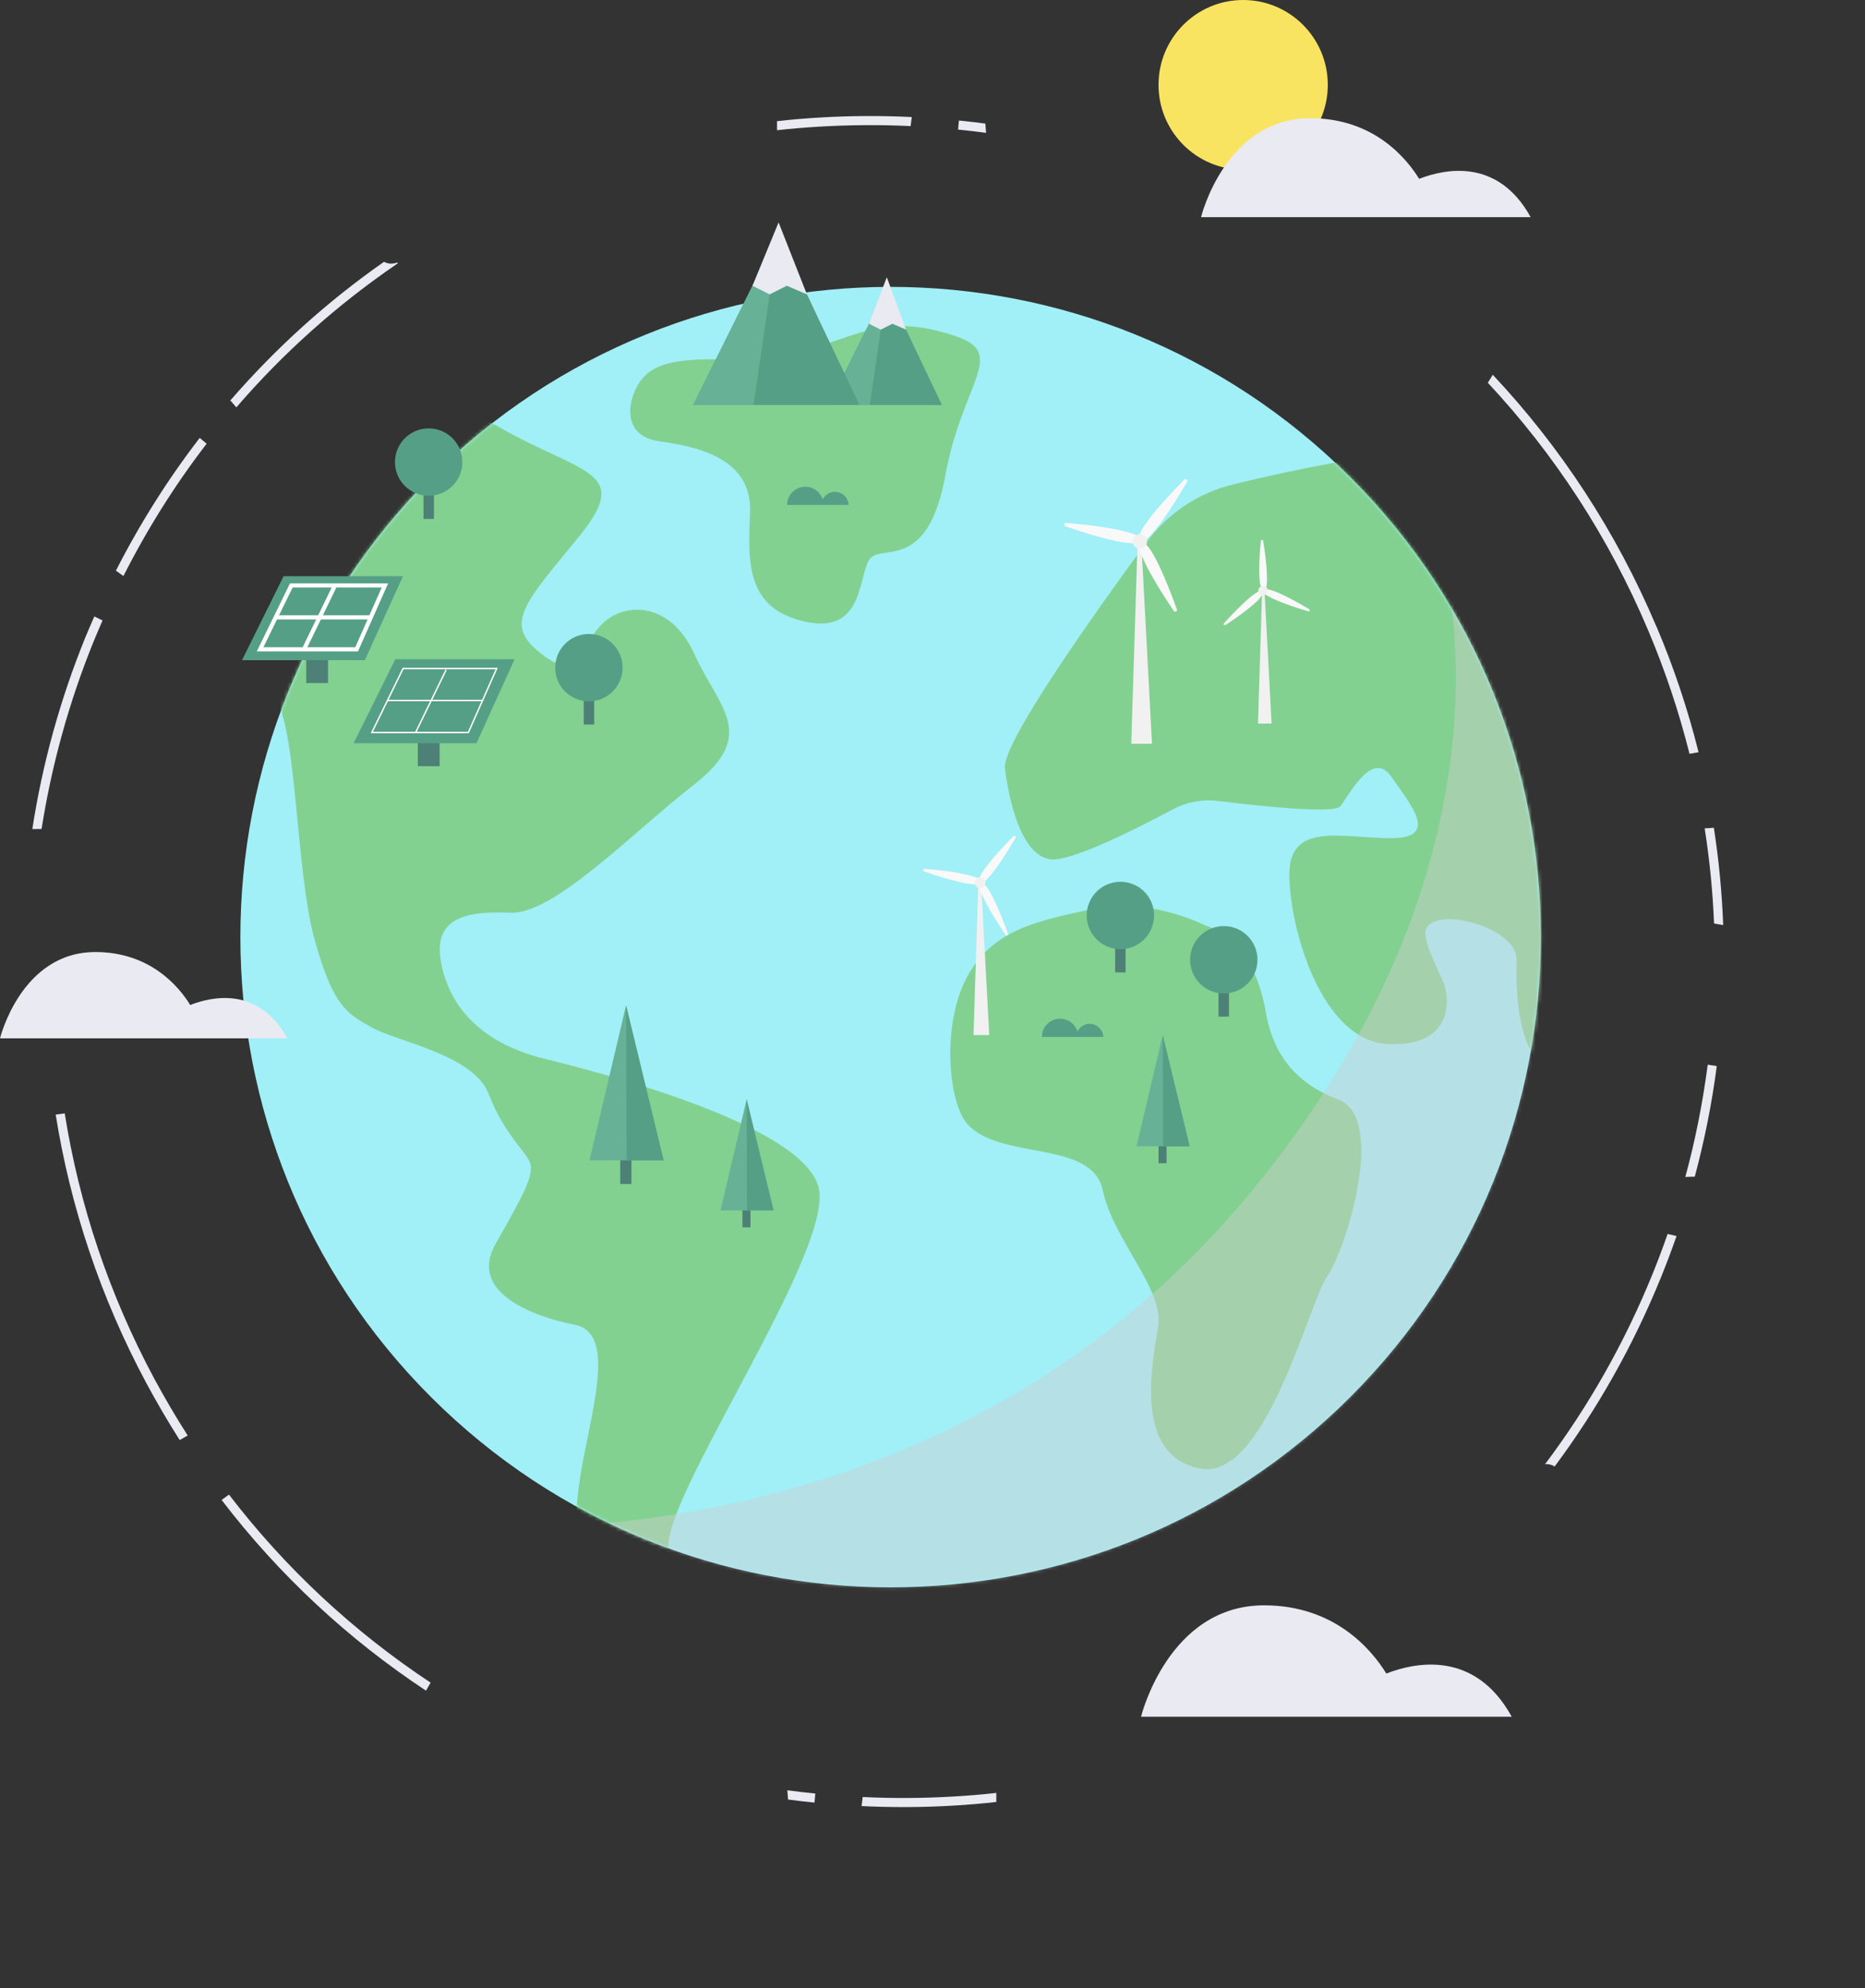 <svg xmlns="http://www.w3.org/2000/svg" width="529" height="564" viewBox="0 0 529 564" fill="none"><rect x="0" y="0" width="529" height="564" fill="#333333" stroke="none"/><g clip-path="url(#clip0_41_1337)"><path d="M383.048 396.243C455.079 324.213 455.079 207.428 383.048 135.398C311.018 63.367 194.233 63.367 122.203 135.398C50.172 207.428 50.172 324.213 122.203 396.243C194.233 468.274 311.018 468.274 383.048 396.243Z" fill="#A1EFF7"></path><mask id="mask0_41_1337" style="mask-type:luminance" maskUnits="userSpaceOnUse" x="68" y="81" width="370" height="370"><path d="M383.048 396.243C455.079 324.213 455.079 207.428 383.048 135.398C311.018 63.367 194.233 63.367 122.203 135.398C50.172 207.428 50.172 324.213 122.203 396.243C194.233 468.274 311.018 468.274 383.048 396.243Z" fill="white"></path></mask><g mask="url(#mask0_41_1337)"><path d="M89.103 128.892C89.103 128.892 117.171 107.214 141.298 121.009C165.425 134.805 179.698 133.312 163.962 152.542C148.196 171.742 142.791 177.176 153.63 185.537C164.469 193.898 164.41 183.566 170.591 177.176C176.772 170.786 190.059 170.278 196.957 185.537C203.855 200.795 215.172 208.201 196.957 222.474C178.742 236.747 157.064 259.411 144.762 258.903C132.459 258.425 121.62 259.889 125.562 275.147C129.503 290.405 142.313 297.303 154.138 300.259C165.962 303.215 230.46 318.982 232.431 338.182C234.402 357.382 190.089 421.909 189.582 438.153C189.104 454.397 195.494 455.89 188.118 458.846C180.743 461.802 163.006 437.168 163.991 434.719C163.991 434.719 162.289 430.36 165.514 413.608C168.739 396.827 174.084 377.925 163.006 375.775C151.958 373.625 132.668 366.847 140.521 352.932C148.375 339.018 151.928 332.956 150.166 329.373C148.375 325.82 142.851 321.281 138.581 310.233C134.311 299.184 112.543 295.452 105.406 291.421C98.269 287.39 94.477 285.479 89.162 266.219C83.847 246.959 84.205 205.215 77.756 197.72C71.336 190.225 65.632 185.955 65.632 185.955L89.162 128.863L89.103 128.892Z" fill="#82D190"></path><path d="M179.399 112.678C179.399 112.678 175.517 123.607 187.133 125.19C200.331 126.981 213.35 131.162 212.753 145.435C212.156 159.738 211.559 172.846 228.848 176.43C246.137 180.013 243.151 160.932 247.331 157.946C251.511 154.96 263.426 160.932 268.173 134.715C272.951 108.498 285.821 100.376 271.159 95.389C243.628 86.013 239.179 102.556 206.214 101.959C190.119 101.66 182.535 103.034 179.399 112.678Z" fill="#82D190"></path><path d="M349.632 137.462C339.808 139.851 331.148 145.704 325.176 153.855C310.634 173.683 284.178 210.888 285.044 217.875C286.239 227.52 289.852 243.167 298.302 243.764C304.423 244.212 322.996 234.746 332.671 229.581C336.583 227.49 341.032 226.654 345.451 227.192C356.768 228.595 378.417 230.924 380.178 228.715C382.597 225.699 389.196 212.471 394.631 220.294C400.035 228.117 408.486 237.762 394.631 237.762C380.776 237.762 365.726 232.955 365.726 248.004C365.726 263.054 374.744 295.571 394.033 296.169C413.293 296.766 410.755 282.015 409.561 279.029C408.366 276.013 403.38 266.607 404.425 263.711C406.963 256.694 430.164 263.054 430.164 272.071C430.164 281.089 428.97 305.783 449.424 309.397C469.908 313.01 461.248 292.346 463.279 283.508C465.25 274.789 482.539 266.04 484.36 294.944C486.152 323.849 491.586 315.518 501.231 309.755C510.876 303.992 511.473 281.089 515.086 277.476C518.699 273.863 528.941 260.008 528.941 260.008L490.392 123.936C490.392 123.936 431.986 117.337 349.661 137.432L349.632 137.462Z" fill="#82D190"></path><path d="M341.987 262.576C341.987 262.576 325.833 254.275 310.157 257.768C294.45 261.262 281.789 263.442 274.384 276.968C266.979 290.495 268.979 312.801 274.384 318.832C283.671 329.253 309.709 323.192 312.784 337.584C315.86 351.977 330.222 365.504 328.491 376.402C326.759 387.301 321.503 412.623 340.255 416.534C359.008 420.446 371.22 369.415 376.476 362.01C381.701 354.605 393.496 317.07 379.521 311.845C365.577 306.619 360.71 296.825 359.008 286.972C357.753 279.626 354.021 266.756 341.987 262.546V262.576Z" fill="#82D190"></path><g style="mix-blend-mode:multiply" opacity="0.45"><path d="M123.8 432.39C123.8 432.39 262.589 449.739 354.767 338.182C436.405 239.405 408.247 154.542 408.247 154.542L492.602 228.177L479.612 390.078L330.909 559.057L159.512 476.195L122.158 427.463L123.8 432.42V432.39Z" fill="#CFCFCF"></path></g></g><path d="M251.541 81.713C251.541 82.161 267.188 114.888 267.188 114.888H235.029L251.541 81.713Z" fill="#569F87"></path><path d="M251.541 81.713L246.704 114.888H235.029L251.541 81.713Z" fill="#67B297"></path><path d="M246.495 91.836L249.809 93.508L253.124 91.836L257.006 93.508L251.541 78.638L246.495 91.836Z" fill="#E9EAF2"></path><path d="M220.845 66.186C220.845 66.813 243.807 114.888 243.807 114.888H196.599L220.845 66.186Z" fill="#569F87"></path><path d="M220.845 66.186L213.738 114.888H196.599L220.845 66.186Z" fill="#67B297"></path><path d="M213.44 81.057L218.307 83.505L223.174 81.057L228.877 83.505L220.845 63.081L213.44 81.057Z" fill="#E9EAF2"></path><path d="M168.53 205.513H165.574V186.254L168.53 186.701V205.513Z" fill="#4D8076"></path><path d="M176.592 189.389C176.592 194.674 172.322 198.944 167.037 198.944C161.752 198.944 157.482 194.674 157.482 189.389C157.482 184.104 161.752 179.834 167.037 179.834C172.322 179.834 176.592 184.104 176.592 189.389Z" fill="#569F87"></path><path d="M123.083 147.197H120.127V127.937L123.083 128.385V147.197Z" fill="#4D8076"></path><path d="M131.145 131.072C131.145 136.357 126.875 140.627 121.59 140.627C116.305 140.627 112.035 136.357 112.035 131.072C112.035 125.787 116.305 121.517 121.59 121.517C126.875 121.517 131.145 125.787 131.145 131.072Z" fill="#569F87"></path><path d="M348.586 288.375H345.63V269.115L348.586 269.563V288.375Z" fill="#4D8076"></path><path d="M356.678 272.251C356.678 277.536 352.408 281.806 347.123 281.806C341.838 281.806 337.568 277.536 337.568 272.251C337.568 266.965 341.838 262.695 347.123 262.695C352.408 262.695 356.678 266.965 356.678 272.251Z" fill="#569F87"></path><path d="M319.264 275.834H316.308V256.544L319.264 257.022V275.834Z" fill="#4D8076"></path><path d="M327.356 259.68C327.356 264.965 323.086 269.235 317.801 269.235C312.515 269.235 308.245 264.965 308.245 259.68C308.245 254.394 312.515 250.124 317.801 250.124C323.086 250.124 327.356 254.394 327.356 259.68Z" fill="#569F87"></path><path d="M93.044 180.7H86.863V193.748H93.044V180.7Z" fill="#4D8076"></path><path d="M68.648 187.269H103.495L114.304 163.44H80.443L68.648 187.269Z" fill="#569F87"></path><path d="M101.554 184.79H72.829L82.264 165.471H110.094L101.524 184.79H101.554ZM74.74 183.596H100.778L108.273 166.635H83.011L74.71 183.596H74.74Z" fill="white"></path><path d="M105.197 174.519H78.233V175.713H105.197V174.519Z" fill="white"></path><path d="M94.318 166.158L85.69 183.943L86.764 184.465L95.393 166.68L94.318 166.158Z" fill="white"></path><path d="M124.696 204.289H118.515V217.338H124.696V204.289Z" fill="#4D8076"></path><path d="M100.3 210.828H135.147L145.956 187H112.125L100.3 210.828Z" fill="#569F87"></path><path d="M105.466 207.783L114.334 189.628H140.88L132.847 207.783H105.466Z" stroke="white" stroke-width="0.4" stroke-miterlimit="10"></path><path d="M109.915 198.705H136.849" stroke="white" stroke-width="0.4" stroke-miterlimit="10"></path><path d="M126.547 189.986L117.888 207.783" stroke="white" stroke-width="0.4" stroke-miterlimit="10"></path><path d="M236.85 139.493C235.327 139.493 234.013 140.389 233.356 141.673C232.699 139.582 230.759 138.059 228.429 138.059C225.593 138.059 223.264 140.359 223.264 143.225H240.702C240.612 141.165 238.91 139.523 236.82 139.523L236.85 139.493Z" fill="#569F87"></path><path d="M309.111 290.405C307.589 290.405 306.275 291.301 305.618 292.585C304.961 290.495 303.02 288.972 300.691 288.972C297.854 288.972 295.525 291.271 295.525 294.138H312.963C312.874 292.078 311.172 290.435 309.082 290.435L309.111 290.405Z" fill="#569F87"></path><path d="M322.668 153.826L320.876 210.978H326.759L323.713 153.587L322.668 153.826Z" fill="#F1F1F1"></path><path d="M323.086 154.93C323.086 154.93 322.966 158.514 332.94 173.294C333.089 173.503 333.358 173.563 333.567 173.473C333.806 173.354 333.895 173.085 333.806 172.846C332.88 170.249 327.863 156.364 324.698 154.124L323.056 154.93H323.086Z" fill="#F9F9F9"></path><path d="M324.459 153.497C324.459 153.497 327.744 152.064 336.732 136.656C336.851 136.447 336.792 136.148 336.613 135.999C336.404 135.85 336.135 135.85 335.956 136.029C334.015 137.97 323.653 148.51 323.026 152.362L324.459 153.497Z" fill="#F9F9F9"></path><path d="M322.907 152.153C322.907 152.153 320.189 149.824 302.423 148.331C302.184 148.331 301.945 148.481 301.885 148.719C301.826 148.958 301.975 149.227 302.214 149.287C304.812 150.212 318.786 154.99 322.519 153.915L322.907 152.124V152.153Z" fill="#F9F9F9"></path><path d="M322.399 151.735C323.414 151.228 324.639 151.646 325.146 152.661C325.654 153.676 325.236 154.901 324.221 155.408C323.205 155.916 321.981 155.498 321.473 154.483C320.966 153.467 321.384 152.243 322.399 151.735Z" fill="#F1F1F1"></path><path d="M277.49 250.572L276.146 293.601H280.595L278.296 250.423L277.49 250.572Z" fill="#F1F1F1"></path><path d="M277.818 251.408C277.818 251.408 277.728 254.096 285.253 265.234C285.373 265.383 285.552 265.443 285.731 265.353C285.91 265.263 285.97 265.084 285.91 264.875C285.223 262.904 281.431 252.453 279.042 250.781L277.818 251.378V251.408Z" fill="#F9F9F9"></path><path d="M278.833 250.333C278.833 250.333 281.312 249.258 288.06 237.643C288.15 237.493 288.12 237.284 287.97 237.165C287.821 237.046 287.612 237.046 287.463 237.195C286 238.658 278.206 246.601 277.728 249.467L278.803 250.303L278.833 250.333Z" fill="#F9F9F9"></path><path d="M277.669 249.318C277.669 249.318 275.608 247.556 262.261 246.452C262.082 246.452 261.903 246.571 261.873 246.75C261.843 246.929 261.932 247.138 262.112 247.198C264.082 247.885 274.593 251.498 277.4 250.692L277.699 249.348L277.669 249.318Z" fill="#F9F9F9"></path><path d="M277.281 248.99C278.057 248.601 278.983 248.93 279.341 249.676C279.699 250.423 279.401 251.378 278.654 251.737C277.908 252.095 276.952 251.796 276.594 251.05C276.206 250.274 276.534 249.348 277.281 248.99Z" fill="#F1F1F1"></path><path d="M357.992 167.74L356.828 205.245H360.68L358.679 167.621L357.992 167.74Z" fill="#F1F1F1"></path><path d="M357.335 167.621C357.335 167.621 355.036 168.099 347.183 176.788C347.064 176.907 347.064 177.087 347.183 177.236C347.183 177.236 347.482 177.385 347.601 177.296C349.124 176.31 357.156 170.935 358.082 168.547L357.306 167.621H357.335Z" fill="#F9F9F9"></path><path d="M358.47 168.248C358.47 168.248 359.903 170.099 371.101 173.414C371.25 173.473 371.429 173.384 371.489 173.235C371.549 173.085 371.489 172.906 371.37 172.817C369.817 171.891 361.486 166.934 358.948 167.143L358.47 168.248Z" fill="#F9F9F9"></path><path d="M359.067 167.054C359.067 167.054 360.142 164.963 358.291 153.408C358.291 153.258 358.112 153.139 357.962 153.139C357.783 153.139 357.664 153.258 357.634 153.437C357.455 155.229 356.589 164.874 357.873 167.083H359.067V167.054Z" fill="#F9F9F9"></path><path d="M359.276 166.665C359.754 167.233 359.694 168.069 359.127 168.547C358.56 169.024 357.724 168.965 357.246 168.397C356.768 167.83 356.828 166.994 357.395 166.516C357.962 166.038 358.799 166.098 359.276 166.665Z" fill="#F1F1F1"></path><path d="M179.101 325.999H175.935V335.852H179.101V325.999Z" fill="#4D8076"></path><path d="M177.578 285.18L167.216 329.134H188.238L177.578 285.18Z" fill="#67B297"></path><path d="M177.727 329.134L177.578 285.18L188.238 329.134H177.727Z" fill="#569F87"></path><path d="M212.872 341.108H210.603V348.155H212.872V341.108Z" fill="#4D8076"></path><path d="M211.797 311.785L204.362 343.347H219.442L211.797 311.785Z" fill="#67B297"></path><path d="M211.887 343.347L211.768 311.815L219.412 343.347H211.857H211.887Z" fill="#569F87"></path><path d="M330.879 322.923H328.61V329.97H330.879V322.923Z" fill="#4D8076"></path><path d="M329.804 293.6L322.369 325.163H337.449L329.804 293.6Z" fill="#67B297"></path><path d="M329.924 325.163L329.804 293.63L337.449 325.163H329.894H329.924Z" fill="#569F87"></path><path d="M352.618 48.134C365.876 48.134 376.625 37.359 376.625 24.067C376.625 10.775 365.876 0 352.618 0C339.359 0 328.61 10.775 328.61 24.067C328.61 37.359 339.359 48.134 352.618 48.134Z" fill="#F9E462"></path><path d="M271.727 36.758C274.384 37.026 277.042 37.325 279.699 37.683C279.61 36.818 279.55 35.922 279.49 35.056C277.012 34.727 274.504 34.429 271.995 34.19C271.906 35.056 271.846 35.892 271.756 36.758H271.727Z" fill="#E9EAF2"></path><path d="M469.818 177.697C458.501 150.913 442.735 126.875 423.416 106.302C422.968 107.078 422.49 107.825 422.012 108.571C440.914 128.816 456.351 152.436 467.459 178.713C472.327 190.209 476.238 201.944 479.224 213.828C480.06 213.679 480.926 213.529 481.792 213.38C478.776 201.317 474.805 189.373 469.848 177.697H469.818Z" fill="#E9EAF2"></path><path d="M488.779 262.41C488.421 253.183 487.555 243.957 486.122 234.79C485.256 234.879 484.39 234.939 483.524 234.969C484.927 243.927 485.823 252.945 486.182 261.962C487.048 262.112 487.913 262.261 488.779 262.41Z" fill="#E9EAF2"></path><path d="M486.958 302.393C486.092 302.273 485.256 302.124 484.39 302.005C482.987 312.695 480.896 323.355 478.03 333.865C478.926 333.806 479.821 333.776 480.717 333.776C483.494 323.414 485.584 312.934 486.958 302.393Z" fill="#E9EAF2"></path><path d="M438.226 415.324C439.212 415.234 440.167 415.473 440.973 415.981C453.126 399.647 463.279 381.671 471.132 362.322C472.715 358.44 474.178 354.529 475.551 350.617C474.715 350.438 473.879 350.229 473.013 350.02C471.699 353.812 470.266 357.604 468.743 361.367C460.83 380.865 450.558 398.96 438.226 415.354V415.324Z" fill="#E9EAF2"></path><path d="M122.158 477.313C100.33 462.861 81.01 444.915 64.946 423.953C64.229 424.461 63.542 424.969 62.855 425.476C79.129 446.737 98.717 464.951 120.844 479.583C121.262 478.836 121.68 478.06 122.128 477.343L122.158 477.313Z" fill="#E9EAF2"></path><path d="M112.722 74.441C111.259 75.008 109.945 74.829 108.93 74.262C92.775 85.549 78.174 98.777 65.334 113.588C65.901 114.245 66.469 114.902 67.036 115.558C80.413 100.031 95.791 86.325 112.811 74.71C112.782 74.62 112.752 74.531 112.722 74.471V74.441Z" fill="#E9EAF2"></path><path d="M34.817 163.245C34.817 163.245 34.966 163.335 35.026 163.364C41.774 150.047 49.657 137.506 58.615 125.86C57.958 125.323 57.301 124.785 56.645 124.218C47.627 135.923 39.684 148.524 32.876 161.871C33.503 162.319 34.16 162.797 34.787 163.245H34.817Z" fill="#E9EAF2"></path><path d="M26.755 174.861C25.889 176.861 24.993 178.892 24.157 180.922C16.99 198.599 12.004 216.784 9.167 235.178C10.033 235.178 10.929 235.148 11.795 235.148C14.631 217.113 19.529 199.256 26.576 181.908C27.382 179.907 28.248 177.966 29.084 175.995C28.307 175.607 27.531 175.249 26.755 174.861Z" fill="#E9EAF2"></path><path d="M53.24 407.202C49.896 401.976 46.731 396.572 43.745 391.047C30.965 367.189 22.485 341.808 18.364 315.83C17.498 315.949 16.662 316.039 15.796 316.158C19.976 342.435 28.546 368.115 41.476 392.272C44.462 397.826 47.627 403.23 50.971 408.486C51.718 408.038 52.464 407.62 53.211 407.202H53.24Z" fill="#E9EAF2"></path><path d="M220.427 36.937C224.398 36.489 228.4 36.161 232.431 35.922C241.09 35.414 249.72 35.354 258.29 35.772C258.379 34.907 258.499 34.07 258.618 33.204C249.899 32.786 241.09 32.816 232.252 33.354C228.28 33.593 224.339 33.921 220.397 34.369C220.397 35.235 220.397 36.101 220.397 36.967L220.427 36.937Z" fill="#E9EAF2"></path><path d="M231.296 508.756C228.639 508.487 225.981 508.189 223.323 507.83C223.413 508.696 223.473 509.592 223.532 510.458C226.011 510.786 228.519 511.085 231.027 511.324C231.117 510.458 231.177 509.622 231.266 508.756H231.296Z" fill="#E9EAF2"></path><path d="M282.566 508.577C278.594 509.025 274.593 509.353 270.562 509.592C261.903 510.099 253.273 510.159 244.703 509.741C244.614 510.607 244.494 511.443 244.375 512.309C253.094 512.727 261.903 512.697 270.741 512.16C274.713 511.921 278.654 511.592 282.596 511.145C282.596 510.279 282.596 509.413 282.596 508.547L282.566 508.577Z" fill="#E9EAF2"></path><path d="M81.548 294.54H0C0 294.54 5.972 270.054 27.053 270.054C42.67 270.054 50.792 279.938 53.957 285.074C60.108 282.655 73.396 279.729 81.548 294.57" fill="#E9EAF2"></path><path d="M434.165 61.601H340.673C340.673 61.601 347.511 33.533 371.698 33.533C389.614 33.533 398.901 44.85 402.544 50.732C409.62 47.955 424.819 44.611 434.165 61.601Z" fill="#E9EAF2"></path><path d="M428.82 486.958H323.653C323.653 486.958 331.357 455.366 358.56 455.366C378.715 455.366 389.166 468.116 393.227 474.715C401.17 471.61 418.28 467.847 428.791 486.958" fill="#E9EAF2"></path></g><defs><clipPath id="clip0_41_1337"><rect width="528.881" height="563.34" fill="white"></rect></clipPath></defs></svg>